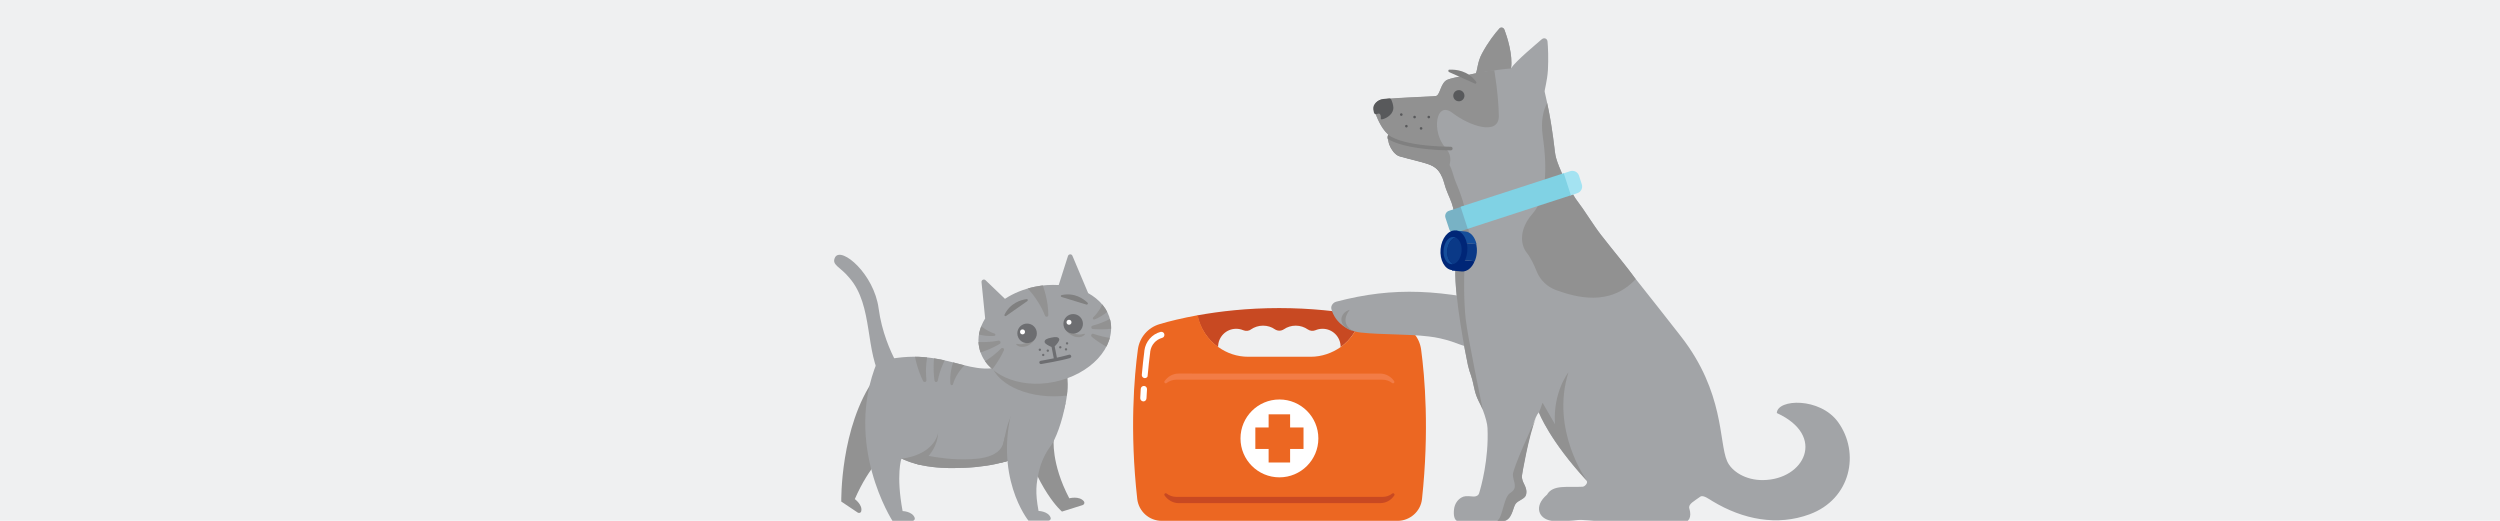 <?xml version="1.0" encoding="utf-8"?>
<!-- Generator: Adobe Illustrator 27.3.1, SVG Export Plug-In . SVG Version: 6.00 Build 0)  -->
<!DOCTYPE svg PUBLIC "-//W3C//DTD SVG 1.1//EN" "http://www.w3.org/Graphics/SVG/1.1/DTD/svg11.dtd">
<svg version="1.1" id="Layer_1" xmlns:x="http://ns.adobe.com/Extensibility/1.0/" xmlns:i="http://ns.adobe.com/AdobeIllustrator/10.0/" xmlns:graph="http://ns.adobe.com/Graphs/1.0/"
	 xmlns="http://www.w3.org/2000/svg" xmlns:xlink="http://www.w3.org/1999/xlink" x="0px" y="0px" width="1920px" height="400px"
	 viewBox="0 0 1920 400" style="enable-background:new 0 0 1920 400;" xml:space="preserve">
<style type="text/css">
	.st0{fill:#EFF0F1;}
	.st1{clip-path:url(#SVGID_00000077289324254855618210000017880847220839974026_);}
	.st2{fill:#C84922;}
	.st3{fill:#EC6722;}
	.st4{fill:#FFFFFF;}
	.st5{fill:#F27C46;}
	.st6{fill:#A2A4A7;}
	.st7{fill:#919191;}
	.st8{fill:#58595B;}
	.st9{fill:#808080;}
	.st10{fill:none;}
	.st11{fill:#A4E3F2;}
	.st12{fill:#78B2C5;}
	.st13{fill:#80D2E4;}
	.st14{fill:#002677;}
	.st15{fill:#154E9B;}
	.st16{fill:#0A3987;}
	.st17{fill:#A0A2A5;}
	.st18{clip-path:url(#SVGID_00000076598931645002727120000016588555142186952846_);}
	.st19{fill:#929292;}
	.st20{clip-path:url(#SVGID_00000036942766403214509940000012752146679370059199_);}
	.st21{clip-path:url(#SVGID_00000080906452497545896000000011880927169197962680_);}
	.st22{clip-path:url(#SVGID_00000006679650440259648820000007802507476220654265_);}
	.st23{clip-path:url(#SVGID_00000028301314577770585770000006630389521329858219_);}
	.st24{fill:#6D6E71;}
	.st25{clip-path:url(#SVGID_00000146482093058577011430000002309356941624636034_);}
</style>
<g>
	<rect class="st0" width="1920" height="400"/>
</g>
<g>
	<g>
		<g>
			<defs>
				<rect id="SVGID_1_" x="236" y="-57.2" width="1463" height="457.2"/>
			</defs>
			<clipPath id="SVGID_00000030479977892296650680000004766210892264950690_">
				<use xlink:href="#SVGID_1_"  style="overflow:visible;"/>
			</clipPath>
			<g style="clip-path:url(#SVGID_00000030479977892296650680000004766210892264950690_);">
				<g>
					<g>
						<g>
							<g>
								<g>
									<path class="st2" d="M935.5,266.6c0-0.1,0-0.1,0-0.2c0-7.7,6.2-13.9,13.9-13.9c1.9,0,3.7,0.4,5.4,1.1
										c2,0.8,4.2,0.7,5.9-0.6c2.6-1.8,5.9-2.9,9.3-2.9c3.4,0,6.6,1,9.1,2.8c2.1,1.4,4.8,1.4,6.9,0c2.6-1.8,5.8-2.8,9.1-2.8
										c3.5,0,6.7,1.1,9.3,2.9c1.7,1.2,4,1.4,5.9,0.6c1.7-0.7,3.5-1.1,5.4-1.1c7.7,0,13.9,6.2,13.9,13.9c0,0.1,0,0.1,0,0.2
										c8-5.8,13.7-14.3,15.7-24.4c-17-3.1-38.4-5.6-62.9-5.6l0,0l0,0l0,0l0,0c-24.4,0-45.8,2.5-62.9,5.6
										C921.6,252.1,927.4,260.8,935.5,266.6z"/>
								</g>
								<g>
									<path class="st3" d="M1091.4,268.3c-1.3-9.3-7.8-16.8-16.8-19.4c-7.2-2.1-17.2-4.6-29.2-6.8c-2,10-7.8,18.6-15.7,24.4
										c-6.5,4.6-14.6,7.5-23.1,7.5h-47.9c-8.7,0-16.6-2.8-23.1-7.5c-8-5.8-13.7-14.3-15.7-24.4c-12,2.2-21.9,4.6-29.2,6.8
										c-9,2.6-15.5,10.1-16.8,19.4c-2.8,20.7-6.4,62-0.5,114.9c1.1,9.5,9.1,16.8,18.8,16.8h90.5h0.1h90.5
										c9.5,0,17.8-7.2,18.8-16.8C1097.8,330.3,1094.2,289.1,1091.4,268.3z"/>
								</g>
							</g>
						</g>
						<g>
							<g>
								<path class="st4" d="M879.3,290.4c-0.1,0-0.1,0-0.2,0c-1.3-0.1-2.3-1.2-2.2-2.5c0.6-6.9,1.3-12.9,1.9-17.6l0.1-1.1
									c0.9-6.9,5.9-12.6,12.4-14.3c1.3-0.3,2.6,0.4,2.9,1.7c0.3,1.3-0.4,2.6-1.7,2.9c-4.8,1.3-8.4,5.4-9.1,10.4l-0.1,1.1
									c-0.6,4.6-1.3,10.6-1.9,17.4C881.6,289.4,880.5,290.4,879.3,290.4z"/>
							</g>
							<g>
								<path class="st4" d="M878.1,308.3C878.1,308.3,878,308.3,878.1,308.3c-1.4-0.1-2.4-1.2-2.4-2.5c0.1-2.6,0.2-4.9,0.4-7.2
									c0.1-1.3,1.3-2.3,2.6-2.2c1.3,0.1,2.3,1.3,2.2,2.6c-0.2,2.2-0.3,4.5-0.4,6.9C880.4,307.3,879.4,308.3,878.1,308.3z"/>
							</g>
						</g>
						<g>
							<path class="st5" d="M903.4,291.6h158.3c2.8,0,5.4,0.9,7.5,2.6c1,0.7,2.2-0.5,1.5-1.5c-2.4-3.5-6.4-5.8-10.8-5.8H905.2
								c-4.5,0-8.4,2.3-10.8,5.8c-0.7,1,0.6,2.2,1.5,1.5C898,292.6,900.6,291.6,903.4,291.6z"/>
						</g>
						<g>
							<g>
								<path class="st2" d="M1061.8,381.6H903.4c-2.8,0-5.4-1-7.5-2.6c-1-0.7-2.2,0.5-1.5,1.5c2.4,3.5,6.4,5.9,10.8,5.9H1060
									c4.5,0,8.5-2.3,10.8-5.9c0.7-1-0.6-2.2-1.5-1.5C1067.1,380.8,1064.5,381.6,1061.8,381.6z"/>
							</g>
						</g>
					</g>
					<g>
						<g>
							<circle class="st4" cx="982.6" cy="336.7" r="29.9"/>
						</g>
						<g>
							<g>
								<g>
									<g>
										<g>
											<rect x="964.1" y="328.3" class="st3" width="37" height="16.5"/>
										</g>
									</g>
								</g>
							</g>
							<g>
								<g>
									<g>
										<g>
											<rect x="974.3" y="318.2" class="st3" width="16.5" height="37"/>
										</g>
									</g>
								</g>
							</g>
						</g>
					</g>
				</g>
				<g>
					<g>
						<g>
							<g>
								<g>
									<g>
										<g>
											<path class="st6" d="M1162.1,235.9c-54.9-13.9-91.4-15.9-135.9-4.2c-2.6,0.7-4.3,3.4-3.7,5.6
												c2.8,10.4,12.1,16.9,22.6,18.1c17,1.8,35.3,1,52.2,3c6.1,0.7,11.7,2,17.6,3.9c14.9,5.6,36.1,11.4,49.4,20"/>
										</g>
									</g>
								</g>
							</g>
							<g>
								<path class="st7" d="M1038.7,254.1c-6.5-4.2-6.9-10-2.1-16.2C1028.4,240.3,1027,250.7,1038.7,254.1z"/>
							</g>
						</g>
						<g>
							<g>
								<g>
									<g>
										<g>
											<path class="st6" d="M1181.8,316.7c0,0,7.8,21.1,36.7,52.5c1.4,1.6-1.4,4.6-3.1,4.6c-11.4,0.7-22.7-1.9-27.3,6.1
												c-10.6,9.1-6.2,18.6,3.2,20c6.4,0.9,16.8-0.1,20.2-0.5c6.2-0.8,37.3,3.8,48.6,2.2c14.6-2.1,30.9-0.4,31.9-0.4
												c5,0.3,7.5-4,5.4-10.7c-1-3.4,3.7-5.6,8.5-9.1c2.2-1.5,6.9,2.1,9.3,3.5c23.5,14.2,49.8,19.2,74.5,10.1
												c31.9-11.7,39-47.3,21.9-70.9c-13.9-19.1-46.6-17.8-47-6.9c38.3,17.5,21.2,51.2-10.6,51.5c-13.3,0.2-24.2-6.7-27.6-14.6
												c-6.4-14.6-1.9-52.7-35.4-95.7c-26.1-33.5-38-47.9-61.3-77.9c-6.2-8-12.6-18.8-18.6-26.6c-3.1-4-5.6-10.1-8.4-14.9
												l-0.9-1.6c-0.8-1.4-1.6-2.9-2.3-4.5c-6.2-14.4-4.6-13.3-6.6-26.9c-2.2-15.8-3.8-23.3-6.6-35.6c-0.2-1.1,2-8.4,2.5-16.5
												c0.5-9,0.1-18.1-0.3-22c-0.2-2.3-2.6-3.4-4.6-1.6c-3.8,3.4-19.2,16-23.5,22.2c1.6-10.3-3.1-24.6-5-29.6
												c-1-2.5-3.3-1.8-3.7-1.3c-3.6,3.9-8.8,10.6-13.6,19.5c-3.3,6.2-3.4,12-4.6,15.2c-6.4,1.6-16.8,3-21.7,4.9
												c-5.6,2.1-5.6,12-9.1,12.6c-2.6,0.5-40.5,1.6-43.3,3.2c-3.1,1.8-5.1,4.4-3.4,9.3c1,2.8,4.3,12,10.3,17.2
												c-1.9,3.8,2.7,14.7,8.7,16.5c5.8,1.7,19.5,4.8,23.5,6.6c8.4,3.6,9.4,10.3,11.7,17.6c0.7,2.1,2,5.1,3.3,8.2
												c2.1,4.9,2.9,8.2,3.3,13c0.1,1.5,1,6.2,1.3,9.1c1.1,9.1,0,17.6-0.4,32.2c-0.7,22.2,8,66.1,9.7,74
												c1.8,7.8,2.5,6.1,4.9,17.9c1.5,7.5,4.9,12,6.5,16.2c2.1,5.6,3.5,10.7,3.6,13.9c1.1,24.1-5,45.5-6.5,50.3
												c-0.3,1.1-1.9,2.6-4.8,2.3c-4.9-0.5-6.7-0.3-8.5,0.7c-3.4,1.8-5.5,5.4-5.9,9.1c-0.5,4.3,0,8.8,3.3,9.3
												c3.1,0.5,27.9,0.9,34.7-0.1c6.5-0.9,7.2-10.1,9.1-13c2.1-3.2,7.2-3.7,8.2-7.2c1.5-6.5-3.8-9.1-3.1-14.9
												C1168.7,364.8,1175.5,323.6,1181.8,316.7"/>
										</g>
										<g>
											<g>
												<path class="st7" d="M1098.5,126.5c-4.1-1.8-17.8-4.9-23.5-6.6c-5.9-1.7-10.7-12.7-8.8-16.5
													c-5.9-5.2-9.1-14.4-10.1-17.2c-1.7-4.9,0.4-7.5,3.4-9.3c2.9-1.7,40.8-2.7,43.3-3.2c3.4-0.7,3.5-10.6,9.1-12.6
													c5-1.9,15.3-3.3,21.7-4.9c0-0.1,0.1-0.2,0.1-0.4l13.9-1.9c0,0,3.3,19.1,3.5,35c0.2,15.7-22.7,7.8-35.6-2.2
													c-12.9-9.8-16.3,14.6-5.3,26.9c7.5,8.2,1.9,17.5-2.5,22.6C1106,132.2,1103.7,128.8,1098.5,126.5z"/>
											</g>
										</g>
										<g>
											<g>
												<circle class="st8" cx="1086.4" cy="89.9" r="1"/>
											</g>
											<g>
												<circle class="st8" cx="1091.4" cy="98.6" r="1"/>
											</g>
											<g>
												<circle class="st8" cx="1097.3" cy="89.9" r="1"/>
											</g>
											<g>
												<circle class="st8" cx="1076.2" cy="88" r="1"/>
											</g>
											<g>
												<circle class="st8" cx="1080.1" cy="96.9" r="1"/>
											</g>
										</g>
									</g>
									<g>
										<circle class="st8" cx="1120.4" cy="73.5" r="4.3"/>
									</g>
									<g>
										<g>
											<path class="st8" d="M1062.1,91.5c-3,0.7-0.7-1.1-2.1-3.6c-0.5-0.9-1.5-0.8-2.5-0.3c-0.9,0.5-2.1-0.1-2.3-1.1
												c-0.2-0.8-0.3-1.6-0.5-2.4c-0.6-3.8,3.1-7.5,7.8-8.1c1.3-0.1,2.8-0.3,4.3-0.4c0.7-0.1,1.4,0.3,1.7,0.9
												c0.7,1.6,1.4,3.6,1.6,5.9C1070.4,87.5,1065.1,90.7,1062.1,91.5z"/>
										</g>
									</g>
									<g>
										<g>
											<path class="st7" d="M1138.2,41.2c4.8-9,10.1-15.6,13.6-19.5c0.5-0.5,2.8-1.2,3.7,1.3c1.9,5,6.6,19.4,5,29.6
												c0,0-10.4,0.6-27,3.8C1134.8,53.2,1134.8,47.4,1138.2,41.2z"/>
										</g>
									</g>
									<g>
										<path class="st9" d="M1113.1,53.5c5-0.2,14.2,0.6,20.6,9.3c0.6,0.8-0.2,1.8-1,1.4l-19.7-8.8
											C1112,55,1112.1,53.5,1113.1,53.5z"/>
									</g>
								</g>
								<g>
									<path class="st7" d="M1117.7,206.5c-0.7,22.2,8,66.1,9.7,74c1.8,7.8,2.5,6.1,4.9,17.9c1.5,7.5,4.9,12,6.5,16.2
										c0,0-11.7-55.7-13.2-70.1c-1.3-12.3-1.6-30.9-0.4-46c0.2-2.1,0.2-4.2,0-6.2c-0.3-5.6,4.2-3.1,2.8-14.9
										c-1.9-15.2-4.2-23.8-9.7-36.9c-5.5-13-0.9-19.4-29.8-23.7c-12.9-1.9-19-4.6-22-7.2c0.3,1.1,0.8,2.2,1.3,3.3c0,0,0,0,0,0.1
										c0.2,0.5,0.5,1,0.8,1.4c0.1,0.1,0.1,0.2,0.2,0.3c0.3,0.4,0.6,0.9,0.9,1.3c0,0.1,0.1,0.1,0.1,0.2c0.3,0.5,0.7,0.9,1.1,1.3
										c0.1,0.1,0.1,0.1,0.2,0.2c0.3,0.3,0.6,0.6,1,0.9c0.1,0.1,0.2,0.2,0.4,0.3c0.3,0.2,0.6,0.4,0.9,0.6c0.1,0.1,0.3,0.2,0.4,0.2
										c0.4,0.2,0.9,0.4,1.3,0.5c5.8,1.7,19.5,4.8,23.5,6.6c8.4,3.6,9.4,10.3,11.7,17.6c0.7,2.1,2,5.1,3.3,8.2
										c2.1,4.9,2.9,8.2,3.3,13l0,0l0,0c0.4,0,0.4,0.3,0.1,0.8c0.1,1.4,0.9,5.8,1.2,8.2C1119.2,183.4,1118.1,192,1117.7,206.5z"/>
								</g>
								<g>
									<g>
										<path class="st7" d="M1177,164.1c-10.3,11.7-9.5,23.5-4.6,29.8c3.2,4,5.9,9.8,7.8,14.6c2.7,6.7,8.2,11.9,14.9,14.3
											c15.2,5.5,41.2,12.9,61.1-8.4c-7.5-10.8-16.6-21.1-26.7-34c-6.2-8-12.6-18.8-18.6-26.6c-3.1-4.1-5.6-10.1-8.4-14.9
											l-0.9-1.6c-0.8-1.4-1.6-2.9-2.2-4.5c-6.2-14.4-4.6-13.3-6.6-26.9c-1.6-11.7-2.9-18.9-4.6-26.8c-2.9,5.4-5,13.6-3.4,25.3
											C1188.7,131.5,1187.2,152.4,1177,164.1z"/>
									</g>
								</g>
							</g>
							<g>
								<g>
									<path class="st10" d="M1142.2,329.2c0.1,2.4,0.1,4.9,0.1,7.5C1142.4,334.2,1142.3,331.8,1142.2,329.2z"/>
								</g>
								<g>
									<path class="st6" d="M1142.3,336.8c0,0.1,0,0.2,0,0.2l0,0C1142.3,337,1142.3,336.8,1142.3,336.8z"/>
								</g>
							</g>
							<g>
								<g>
									<path class="st7" d="M1160.1,378.4c-6.2,3.6-5.6,22.2-12.1,22.2c2.6-0.1,5-0.3,6.7-0.5c6.5-0.9,7.2-10.1,9.1-13
										c2.1-3.2,7.2-3.7,8.2-7.2c1.5-6.5-3.8-9.1-3.1-14.9c0,0,5.3-31.5,10.8-44c-2.7,5.6-18.2,39.3-17.8,43.8
										C1162,369.5,1166.2,374.7,1160.1,378.4z"/>
								</g>
							</g>
							<g>
								<g>
									<path class="st7" d="M1204.6,285.9c0,0-12,15-10.4,39.9l-9.5-16.5l-2.7,7.5c0.5,1.3,8.7,22,36.7,52.3
										C1218.6,369.1,1190.5,330.2,1204.6,285.9z"/>
								</g>
							</g>
						</g>
					</g>
					<g>
						<g>
							<g>
								<path class="st11" d="M1205.9,150.2l5.4-1.8c2.9-0.9,4.5-4,3.5-6.9l-2.1-6.5c-0.9-2.9-4-4.5-6.9-3.5l-5.4,1.8L1205.9,150.2z
									"/>
							</g>
							<g>
								<path class="st12" d="M1118.3,178.7l12.1-4l-5.5-16.8l-12.1,4c-2.2,0.7-3.4,3.1-2.7,5.3l2.9,8.8
									C1113.7,178.2,1116.1,179.4,1118.3,178.7z"/>
							</g>
							<g>
								
									<rect x="1122.5" y="145.5" transform="matrix(0.951 -0.309 0.309 0.951 9.271 367.267)" class="st13" width="83.3" height="17.8"/>
							</g>
						</g>
						<g>
							<g>
								<g>
									<g>
										<path class="st14" d="M1122.6,208.5l-7.5-0.7l0.8-8.7l16.6,1.5C1130.6,205.6,1126.7,208.8,1122.6,208.5z"/>
									</g>
									<g>
										<path class="st15" d="M1118,177.1l7.5,0.7c4.1,0.4,7.2,4.3,8.5,9.7l-16.8-1.5L1118,177.1z"/>
									</g>
									<g>
										<path class="st16" d="M1133.8,187.5c0.4,2,0.6,4.3,0.4,6.6c-0.2,2.4-0.8,4.6-1.6,6.5L1116,199l1.2-13L1133.8,187.5z"/>
									</g>
								</g>
								<g>
									
										<ellipse transform="matrix(9.037250e-02 -0.996 0.996 9.037250e-02 824.086 1286.967)" class="st14" cx="1116.6" cy="192.4" rx="15.3" ry="10.3"/>
								</g>
								<g>
									<g>
										<path class="st15" d="M1116.5,182c0.5,0,1,0.2,1.4,0.4c-3.2,0.7-5.9,4.6-6.4,9.7c-0.5,5,1.5,9.4,4.6,10.7
											c-0.5,0.1-1,0.1-1.5,0.1c-3.8-0.3-6.5-5.3-5.9-11C1109.2,186,1112.6,181.6,1116.5,182z"/>
									</g>
									<g>
										<path class="st16" d="M1111.5,192.1c0.5-5,3.2-9,6.4-9.7c3,1.3,5,5.6,4.6,10.7c-0.5,5-3.2,9-6.4,9.7
											C1113,201.4,1111.1,197,1111.5,192.1z"/>
									</g>
								</g>
							</g>
						</g>
					</g>
					<path class="st9" d="M1066.2,103.5c0,0,8.7,8.7,48,9.2c0.8,0,1.4,0.6,1.4,1.4l0,0c0,0.8-0.6,1.4-1.4,1.4
						c-23.8-0.2-41.2-4.1-48.3-8.8C1065.9,106.8,1065,105.4,1066.2,103.5z"/>
				</g>
				<g>
					<g>
						<g>
							<g>
								<path class="st17" d="M688.1,293.1c2.6-4.9,2.4-10.6-0.1-15.5c-4.1-7.7-10.8-22.6-13.2-40.6c-3.5-26.6-28.5-47.8-33.4-39.5
									c-3.2,6.1,3.9,7.2,11,16c18.6,21.4,11.6,57.2,25.4,78.9C682.6,299.5,685.9,297.2,688.1,293.1z"/>
							</g>
						</g>
						<g>
							<g>
								<path class="st17" d="M783.7,295.2c0,0,7.8-5.2,32.8-14.2c8,28.5-4.9,49.2-16.8,61.1"/>
							</g>
							<g>
								<path class="st17" d="M818.7,283c0,0,18.1,76.5-87.2,76.5c-92.4,0-57.2-81.8-57.2-81.8c54.6-14,70.8,17.3,104.2,0
									C796.4,268.3,818.7,283,818.7,283z"/>
							</g>
							<g>
								<g>
									<g>
										<g>
											<g>
												<g>
													<g>
														<defs>
															<path id="SVGID_00000108993825878232151810000014509643063823458746_" d="M818.7,283c0,0,18.1,76.5-87.2,76.5
																c-92.4,0-57.2-81.8-57.2-81.8c54.6-14,70.8,17.3,104.2,0C796.4,268.3,818.7,283,818.7,283z"/>
														</defs>
														<clipPath id="SVGID_00000142153892734391601820000001055807824676916618_">
															<use xlink:href="#SVGID_00000108993825878232151810000014509643063823458746_"  style="overflow:visible;"/>
														</clipPath>
														<g style="clip-path:url(#SVGID_00000142153892734391601820000001055807824676916618_);">
															<path class="st19" d="M741.9,279.4c-1,0.8-2.1,2.1-3.1,3.2c-1,1.2-1.9,2.5-2.8,3.8c-1.8,2.7-3.2,5.5-4.1,8.7l0,0
																c-0.2,0.6-0.7,0.9-1.3,0.6c-0.4-0.2-0.6-0.5-0.7-0.9c-0.3-3.5-0.1-7.1,0.6-10.6c0.3-1.8,0.7-3.6,1.3-5.3
																c0.6-1.8,1.1-3.4,2-5.4l0.2-0.3c1.2-2.6,4.3-3.7,6.8-2.4c2.6,1.2,3.7,4.3,2.4,6.8
																C742.9,278.4,742.4,278.9,741.9,279.4z M730.9,267.6c0.9-3.2-1-6.5-4.2-7.4c-3.2-0.9-6.5,1-7.4,4.2l-0.1,0.2
																c-0.7,2.6-1.1,4.8-1.5,7.2c-0.3,2.4-0.6,4.6-0.6,6.9c-0.2,4.6,0,9.3,0.6,13.7c0.1,0.5,0.5,0.9,1,1
																c0.6,0.2,1.3-0.3,1.5-1l0,0c0.8-4.3,2.1-8.4,3.8-12.3c0.8-1.9,1.7-3.9,2.8-5.6c1-1.8,2.1-3.7,3.2-5.1
																C730.4,269.2,730.8,268.4,730.9,267.6z M714.7,261.4c-0.1-3.7-3.2-6.7-6.9-6.6c-3.7,0.1-6.7,3.2-6.6,6.9v0.3
																c0.1,3.1,0.4,5.5,0.8,8.2c0.4,2.6,1,5.2,1.6,7.8c1.3,5.1,3.1,10.1,5.3,14.6c0.2,0.5,0.8,0.8,1.4,0.8
																c0.7-0.1,1.3-0.7,1.2-1.5l0,0c-0.5-4.9-0.5-9.7,0.1-14.4c0.2-2.4,0.6-4.6,1.1-7.1c0.5-2.3,1.1-4.6,1.7-6.6
																C714.6,263.1,714.8,262.2,714.7,261.4z"/>
														</g>
													</g>
												</g>
											</g>
										</g>
									</g>
								</g>
							</g>
							<g>
								<g>
									<g>
										<g>
											<g>
												<g>
													<g>
														<defs>
															<path id="SVGID_00000073722328933368593720000014786425231405608634_" d="M818.7,283c0,0,18.1,76.5-87.2,76.5
																c-92.4,0-57.2-81.8-57.2-81.8c54.6-14,70.8,17.3,104.2,0C796.4,268.3,818.7,283,818.7,283z"/>
														</defs>
														<clipPath id="SVGID_00000054240467542175647160000014475717361486574760_">
															<use xlink:href="#SVGID_00000073722328933368593720000014786425231405608634_"  style="overflow:visible;"/>
														</clipPath>
														<g style="clip-path:url(#SVGID_00000054240467542175647160000014475717361486574760_);">
															<path class="st19" d="M720.4,329.7c1.3,18.3-17,29.1-17,29.1l-22-8.8L720.4,329.7z"/>
														</g>
													</g>
												</g>
											</g>
										</g>
									</g>
								</g>
								<g>
									<g>
										<g>
											<g>
												<g>
													<g>
														<defs>
															<path id="SVGID_00000062871593469449633350000007309405528000627089_" d="M818.7,283c0,0,18.1,76.5-87.2,76.5
																c-92.4,0-57.2-81.8-57.2-81.8c54.6-14,70.8,17.3,104.2,0C796.4,268.3,818.7,283,818.7,283z"/>
														</defs>
														<clipPath id="SVGID_00000133511438174112726370000008123319815106893696_">
															<use xlink:href="#SVGID_00000062871593469449633350000007309405528000627089_"  style="overflow:visible;"/>
														</clipPath>
														<g style="clip-path:url(#SVGID_00000133511438174112726370000008123319815106893696_);">
															<path class="st19" d="M779.9,315.1c-7.8,4.1-12.3,45.3-12.3,45.3l17.8-7.8L779.9,315.1z"/>
														</g>
													</g>
												</g>
											</g>
										</g>
									</g>
								</g>
								<g>
									<g>
										<g>
											<g>
												<g>
													<g>
														<defs>
															<path id="SVGID_00000053535583153223238830000010065841245028171928_" d="M818.7,283c0,0,18.1,76.5-87.2,76.5
																c-92.4,0-57.2-81.8-57.2-81.8c54.6-14,70.8,17.3,104.2,0C796.4,268.3,818.7,283,818.7,283z"/>
														</defs>
														<clipPath id="SVGID_00000183966213377921717720000003636759905307881090_">
															<use xlink:href="#SVGID_00000053535583153223238830000010065841245028171928_"  style="overflow:visible;"/>
														</clipPath>
														<g style="clip-path:url(#SVGID_00000183966213377921717720000003636759905307881090_);">
															<path class="st19" d="M772.3,336.1c0,0,0.2-4.3-1.5,3.2c-2.8,13.7-23.2,13.7-35.4,13.4c-12-0.3-25-3.1-25-3.1
																l-11.7,9.8l36.7,6.4l31.2,0.6l7.1-7.8L772.3,336.1z"/>
														</g>
													</g>
												</g>
											</g>
										</g>
									</g>
								</g>
								<g>
									<g>
										<g>
											<g>
												<g>
													<g>
														<defs>
															<path id="SVGID_00000149342970929034422760000007780444685712990127_" d="M818.7,283c0,0,18.1,76.5-87.2,76.5
																c-92.4,0-57.2-81.8-57.2-81.8c54.6-14,70.8,17.3,104.2,0C796.4,268.3,818.7,283,818.7,283z"/>
														</defs>
														<clipPath id="SVGID_00000038372939891565191940000009025701614500579755_">
															<use xlink:href="#SVGID_00000149342970929034422760000007780444685712990127_"  style="overflow:visible;"/>
														</clipPath>
														<g style="clip-path:url(#SVGID_00000038372939891565191940000009025701614500579755_);">
															<ellipse class="st19" cx="809.4" cy="274.8" rx="48.9" ry="29.6"/>
														</g>
													</g>
												</g>
											</g>
										</g>
									</g>
								</g>
							</g>
						</g>
						<g>
							<path class="st19" d="M682.6,326.1c4,8.1-1.6,21.1-1.6,21.1s-13.2,10.1-24.5,36.1c0,0,6.2,4.5,4.9,9.4
								c-0.2,1.1-1.6,1.6-2.6,1l-12.7-8.5c0,0-1.1-57.4,25.8-95C675.4,295.7,679.7,320,682.6,326.1z"/>
						</g>
						<g>
							<path class="st19" d="M792.8,321.4c9.4,2.2,16.5,15.6,16.5,15.6s-2.3,18.6,11.9,45.7c0,0,7.8-2.1,11.3,2.4
								c0.7,1,0.2,2.4-1,2.8l-15.9,5c0,0-19.1-15.7-32.5-63.7C790.3,329.9,785.8,319.8,792.8,321.4z"/>
						</g>
						<g>
							<g>
								<path class="st17" d="M818.4,309.2c-2.5,14.9-8,28.7-11.4,33.2c-4.4,5.9-7.5,12.6-9.1,19.7c-2.1,9.4-3,15.8-0.3,30.3
									c0,0,7.5,0.2,9.3,5.2c0.4,1.1-0.5,2.2-1.6,2.2h-15.5c0,0-27.8-34.3-11.1-90.4C790.5,312.8,798.6,315.3,818.4,309.2z"/>
							</g>
						</g>
						<g>
							<path class="st17" d="M703,301.2c0,0,18.3,6.2,18.3,24.8c0,24.2-29,26.2-29,26.2s-4.3,12.3,0.9,40.3c0,0,7.5,0.2,9.3,5.2
								c0.4,1.1-0.5,2.3-1.6,2.3h-15.5c0,0-37.9-58.8-11.6-122.3L703,301.2z"/>
						</g>
						<g>
							<g>
								<path class="st17" d="M756.6,244.6l-2.8-27.9c-0.2-1.7,1.9-2.7,3.1-1.5l14.9,14.3c6.6-4.3,14.3-7.5,23.1-9.3
									c6.2-1.3,12.3-1.6,18.2-1.3l7.1-22.3c0.5-1.6,2.8-1.7,3.4-0.2l12.1,28.7c8.8,4.9,15.2,12.3,17.1,21.4
									c4.1,20.2-15.2,41.1-43.1,46.8S756,287,752,266.8C750.4,259.3,752.3,251.5,756.6,244.6z"/>
							</g>
							<g>
								<g>
									<path class="st19" d="M832.4,256.4c-1.2,0.3-2.6,0.6-3.8,0.5c-1.3-0.1-2.5-0.4-3.7-1c-1.2-0.6-2.4-1.4-3.4-2.4
										c-1.1-0.9-2.1-2-3.2-3.2l-0.1-0.1c-0.2-0.2-0.6-0.3-0.9-0.2c-0.2,0.1-0.2,0.2-0.2,0.4c0.2,1.5,1.1,2.9,2.2,4.2
										c1.1,1.3,2.8,2.5,4.5,3.3c0.4,0.2,0.9,0.4,1.4,0.6c0.5,0.2,1,0.2,1.4,0.3c1,0.2,1.9,0.2,2.7,0.1c1.6-0.2,2.9-0.9,3.7-1.9
										c0.2-0.2,0.4-0.4,0.1-0.6C832.9,256.3,832.6,256.3,832.4,256.4L832.4,256.4z"/>
								</g>
								<g>
									<g>
										<circle class="st24" cx="824.2" cy="248.7" r="7.5"/>
									</g>
									<g>
										<circle class="st4" cx="821" cy="247.5" r="1.9"/>
									</g>
								</g>
							</g>
							<g>
								<g>
									<path class="st19" d="M781.1,264.1c1.2,0.2,2.6,0.4,3.9,0.2c1.3-0.2,2.4-0.6,3.7-1.2c1.1-0.7,2.3-1.5,3.2-2.6
										c1.1-1,2-2.1,3-3.3l0.1-0.1c0.2-0.2,0.6-0.4,0.8-0.2c0.2,0.1,0.2,0.2,0.2,0.3c-0.2,1.5-0.9,2.9-1.9,4.4
										c-1.1,1.4-2.6,2.7-4.2,3.6c-0.4,0.2-0.9,0.5-1.3,0.6c-0.5,0.2-0.9,0.3-1.4,0.4c-0.9,0.2-1.8,0.3-2.6,0.2
										c-1.6-0.1-2.9-0.6-3.9-1.6c-0.2-0.2-0.4-0.4-0.2-0.6C780.6,264.1,780.9,264.1,781.1,264.1L781.1,264.1z"/>
								</g>
								<g>
									<g>
										<circle class="st24" cx="788.8" cy="256" r="7.5"/>
									</g>
									<g>
										<circle class="st4" cx="785.3" cy="254.9" r="1.9"/>
									</g>
								</g>
							</g>
							<g>
								<g>
									<g>
										<g>
											<g>
												<g>
													<g>
														<defs>
															<path id="SVGID_00000139975175380274542680000015472244810609155215_" d="M756.6,244.6l-2.8-27.9
																c-0.2-1.7,1.9-2.7,3.1-1.5l14.9,14.3c6.6-4.3,14.3-7.5,23.1-9.3c6.2-1.3,12.3-1.6,18.2-1.3l7.1-22.3
																c0.5-1.6,2.8-1.7,3.4-0.2l12.1,28.7c8.8,4.9,15.2,12.3,17.1,21.4c4.1,20.2-15.2,41.1-43.1,46.8S756,287,752,266.8
																C750.4,259.3,752.3,251.5,756.6,244.6z"/>
														</defs>
														<clipPath id="SVGID_00000180328732141766151360000001289037224741952443_">
															<use xlink:href="#SVGID_00000139975175380274542680000015472244810609155215_"  style="overflow:visible;"/>
														</clipPath>
														<g style="clip-path:url(#SVGID_00000180328732141766151360000001289037224741952443_);">
															<path class="st19" d="M848.6,228.7c-0.2,1.1-0.9,2.6-1.5,3.9c-0.6,1.3-1.3,2.7-2,4c-1.5,2.6-3.3,5-5.5,7.1l0,0
																c-0.4,0.4-0.4,1,0,1.4c0.2,0.3,0.7,0.4,1.1,0.2c3.1-1.2,5.9-2.9,8.7-5c1.4-1.1,2.7-2.1,3.9-3.3
																c1.3-1.2,2.4-2.4,3.7-3.9l0.2-0.2c1.6-2.1,1.3-5.1-0.8-6.7c-2.1-1.6-5.1-1.3-6.7,0.8
																C849,227.4,848.9,228.1,848.6,228.7z M865.4,236.8c3.4-1.2,7.1,0.6,8.2,4c1.2,3.4-0.6,7.1-4,8.2l-0.2,0.1
																c-2.8,1-5.1,1.5-7.7,2.1c-2.5,0.6-5,1-7.5,1.2c-5,0.6-10.1,0.7-14.9,0.3c-0.6-0.1-1.1-0.4-1.1-1
																c-0.2-0.7,0.2-1.5,1-1.6l0,0c4.5-1.2,8.8-2.9,13-5c2-1.1,4.1-2.2,5.9-3.4c1.9-1.2,3.9-2.5,5.4-3.8
																C863.8,237.4,864.6,236.9,865.4,236.8z M869.1,260.4c3.5,1,5.5,4.5,4.5,8s-4.5,5.5-8,4.5l-0.3-0.1
																c-2.8-0.8-5.1-1.6-7.5-2.7c-2.4-1-4.6-2.1-6.9-3.2c-4.5-2.4-8.7-5.1-12.4-8.2c-0.4-0.3-0.6-0.9-0.4-1.5
																c0.2-0.7,1-1.1,1.7-0.8l0,0c4.5,1.5,9,2.7,13.6,3.2c2.3,0.3,4.5,0.5,6.8,0.6c2.2,0.1,4.6,0.1,6.5-0.1
																C867.5,260.1,868.4,260.2,869.1,260.4z M749.1,246.5c0.7,0.9,1.9,1.9,3,2.9c1.1,1,2.3,1.9,3.6,2.7
																c2.4,1.7,5.2,3.1,8.1,4.1l0,0c0.5,0.2,0.8,0.7,0.6,1.2c-0.2,0.4-0.5,0.6-0.9,0.6c-3.2,0.2-6.7,0-10-0.7
																c-1.6-0.3-3.3-0.7-5-1.3c-1.7-0.6-3.2-1.1-5-1.9l-0.3-0.2c-2.4-1.1-3.4-4.1-2.2-6.5c1.1-2.4,4.1-3.4,6.5-2.2
																C748.1,245.5,748.7,246,749.1,246.5z M737.5,260.9c-3.6,0.4-6.2,3.7-5.8,7.2c0.4,3.5,3.7,6.2,7.2,5.8h0.3
																c2.9-0.3,5.3-0.8,7.8-1.5c2.5-0.6,5-1.3,7.2-2.1c4.8-1.6,9.4-3.7,13.6-6.2c0.5-0.2,0.7-0.8,0.6-1.4
																c-0.2-0.7-0.8-1.2-1.5-1.1l0,0c-4.6,0.9-9.3,1.2-13.9,1.1c-2.3-0.1-4.6-0.2-6.8-0.5c-2.2-0.3-4.6-0.6-6.4-1.1
																C739.1,260.9,738.3,260.9,737.5,260.9z M744.2,284c-2.7,2.4-3,6.5-0.6,9.1c2.4,2.7,6.5,3,9.1,0.6l0.2-0.2
																c2.2-1.9,3.9-3.7,5.6-5.6c1.7-1.9,3.3-3.9,4.8-5.9c3-4.1,5.6-8.4,7.7-12.9c0.2-0.5,0.2-1.1-0.2-1.5
																c-0.5-0.5-1.4-0.5-1.9,0l0,0c-3.3,3.3-6.9,6.2-10.8,8.8c-1.9,1.3-3.9,2.4-5.9,3.5c-1.9,1.1-4.1,2.1-5.9,2.8
																C745.5,283,744.9,283.5,744.2,284z M786.2,217.8c-1.5-3.2-0.2-7.1,3.1-8.7c3.2-1.5,7.1-0.2,8.7,3.1l0.2,0.2
																c1.3,2.7,2.1,5,2.9,7.4c0.8,2.4,1.5,4.9,2.1,7.2c1.2,5,1.9,9.8,1.9,14.9c0,0.6-0.3,1.1-0.8,1.3
																c-0.6,0.2-1.5-0.1-1.7-0.7l0,0c-1.7-4.4-3.9-8.5-6.5-12.3c-1.3-1.9-2.6-3.8-4.1-5.5c-1.4-1.7-3-3.6-4.4-4.9
																C787,219.3,786.5,218.6,786.2,217.8z"/>
														</g>
													</g>
												</g>
											</g>
										</g>
									</g>
								</g>
							</g>
							<g>
								<circle class="st24" cx="819.5" cy="263.7" r="0.9"/>
							</g>
							<g>
								<circle class="st24" cx="818.7" cy="268.3" r="0.9"/>
							</g>
							<g>
								<circle class="st24" cx="814.3" cy="266.7" r="0.9"/>
							</g>
							<g>
								<circle class="st24" cx="804.7" cy="269.3" r="0.9"/>
							</g>
							<g>
								<circle class="st24" cx="801.2" cy="272.6" r="0.9"/>
							</g>
							<g>
								<circle class="st24" cx="798.6" cy="268.6" r="0.9"/>
							</g>
						</g>
						<g>
							<path class="st9" d="M788.5,229.7c-4.5,0.6-12.6,3-17,11.9c-0.4,0.8,0.4,1.5,1.1,1.1l16.3-11.4
								C789.7,230.8,789.3,229.5,788.5,229.7z"/>
						</g>
						<g>
							<path class="st9" d="M835.3,232.5c-3.3-3.1-10.1-8-19.9-5.9c-0.9,0.2-1,1.3-0.1,1.5l19,5.8
								C835.2,234.2,835.9,233.1,835.3,232.5z"/>
						</g>
					</g>
					<path class="st24" d="M822.6,273.2c-0.2-0.6-0.9-1-1.5-0.8c-2.5,0.7-5.9,1.5-9.4,2.3l-1.7-8.7c0.1-0.1,0.2-0.2,0.2-0.2
						c1.5-1.5,3.6-4,3.3-5.3c-0.4-1.9-3-1.9-6.1-1.2c-3.1,0.6-5.5,1.5-5.1,3.5c0.2,1.3,3.2,2.8,5.1,3.6c0.1,0,0.2,0.1,0.2,0.1
						l1.7,8.7c-5.4,1.1-10.1,1.9-10.1,1.9c-0.6,0.1-1.1,0.7-1,1.4c0.1,0.6,0.6,1.1,1.2,1.1c0.1,0,0.2,0,0.2,0
						c0.6-0.1,14.9-2.5,22.1-4.6C822.6,274.5,823,273.9,822.6,273.2z"/>
				</g>
			</g>
		</g>
	</g>
</g>
</svg>
